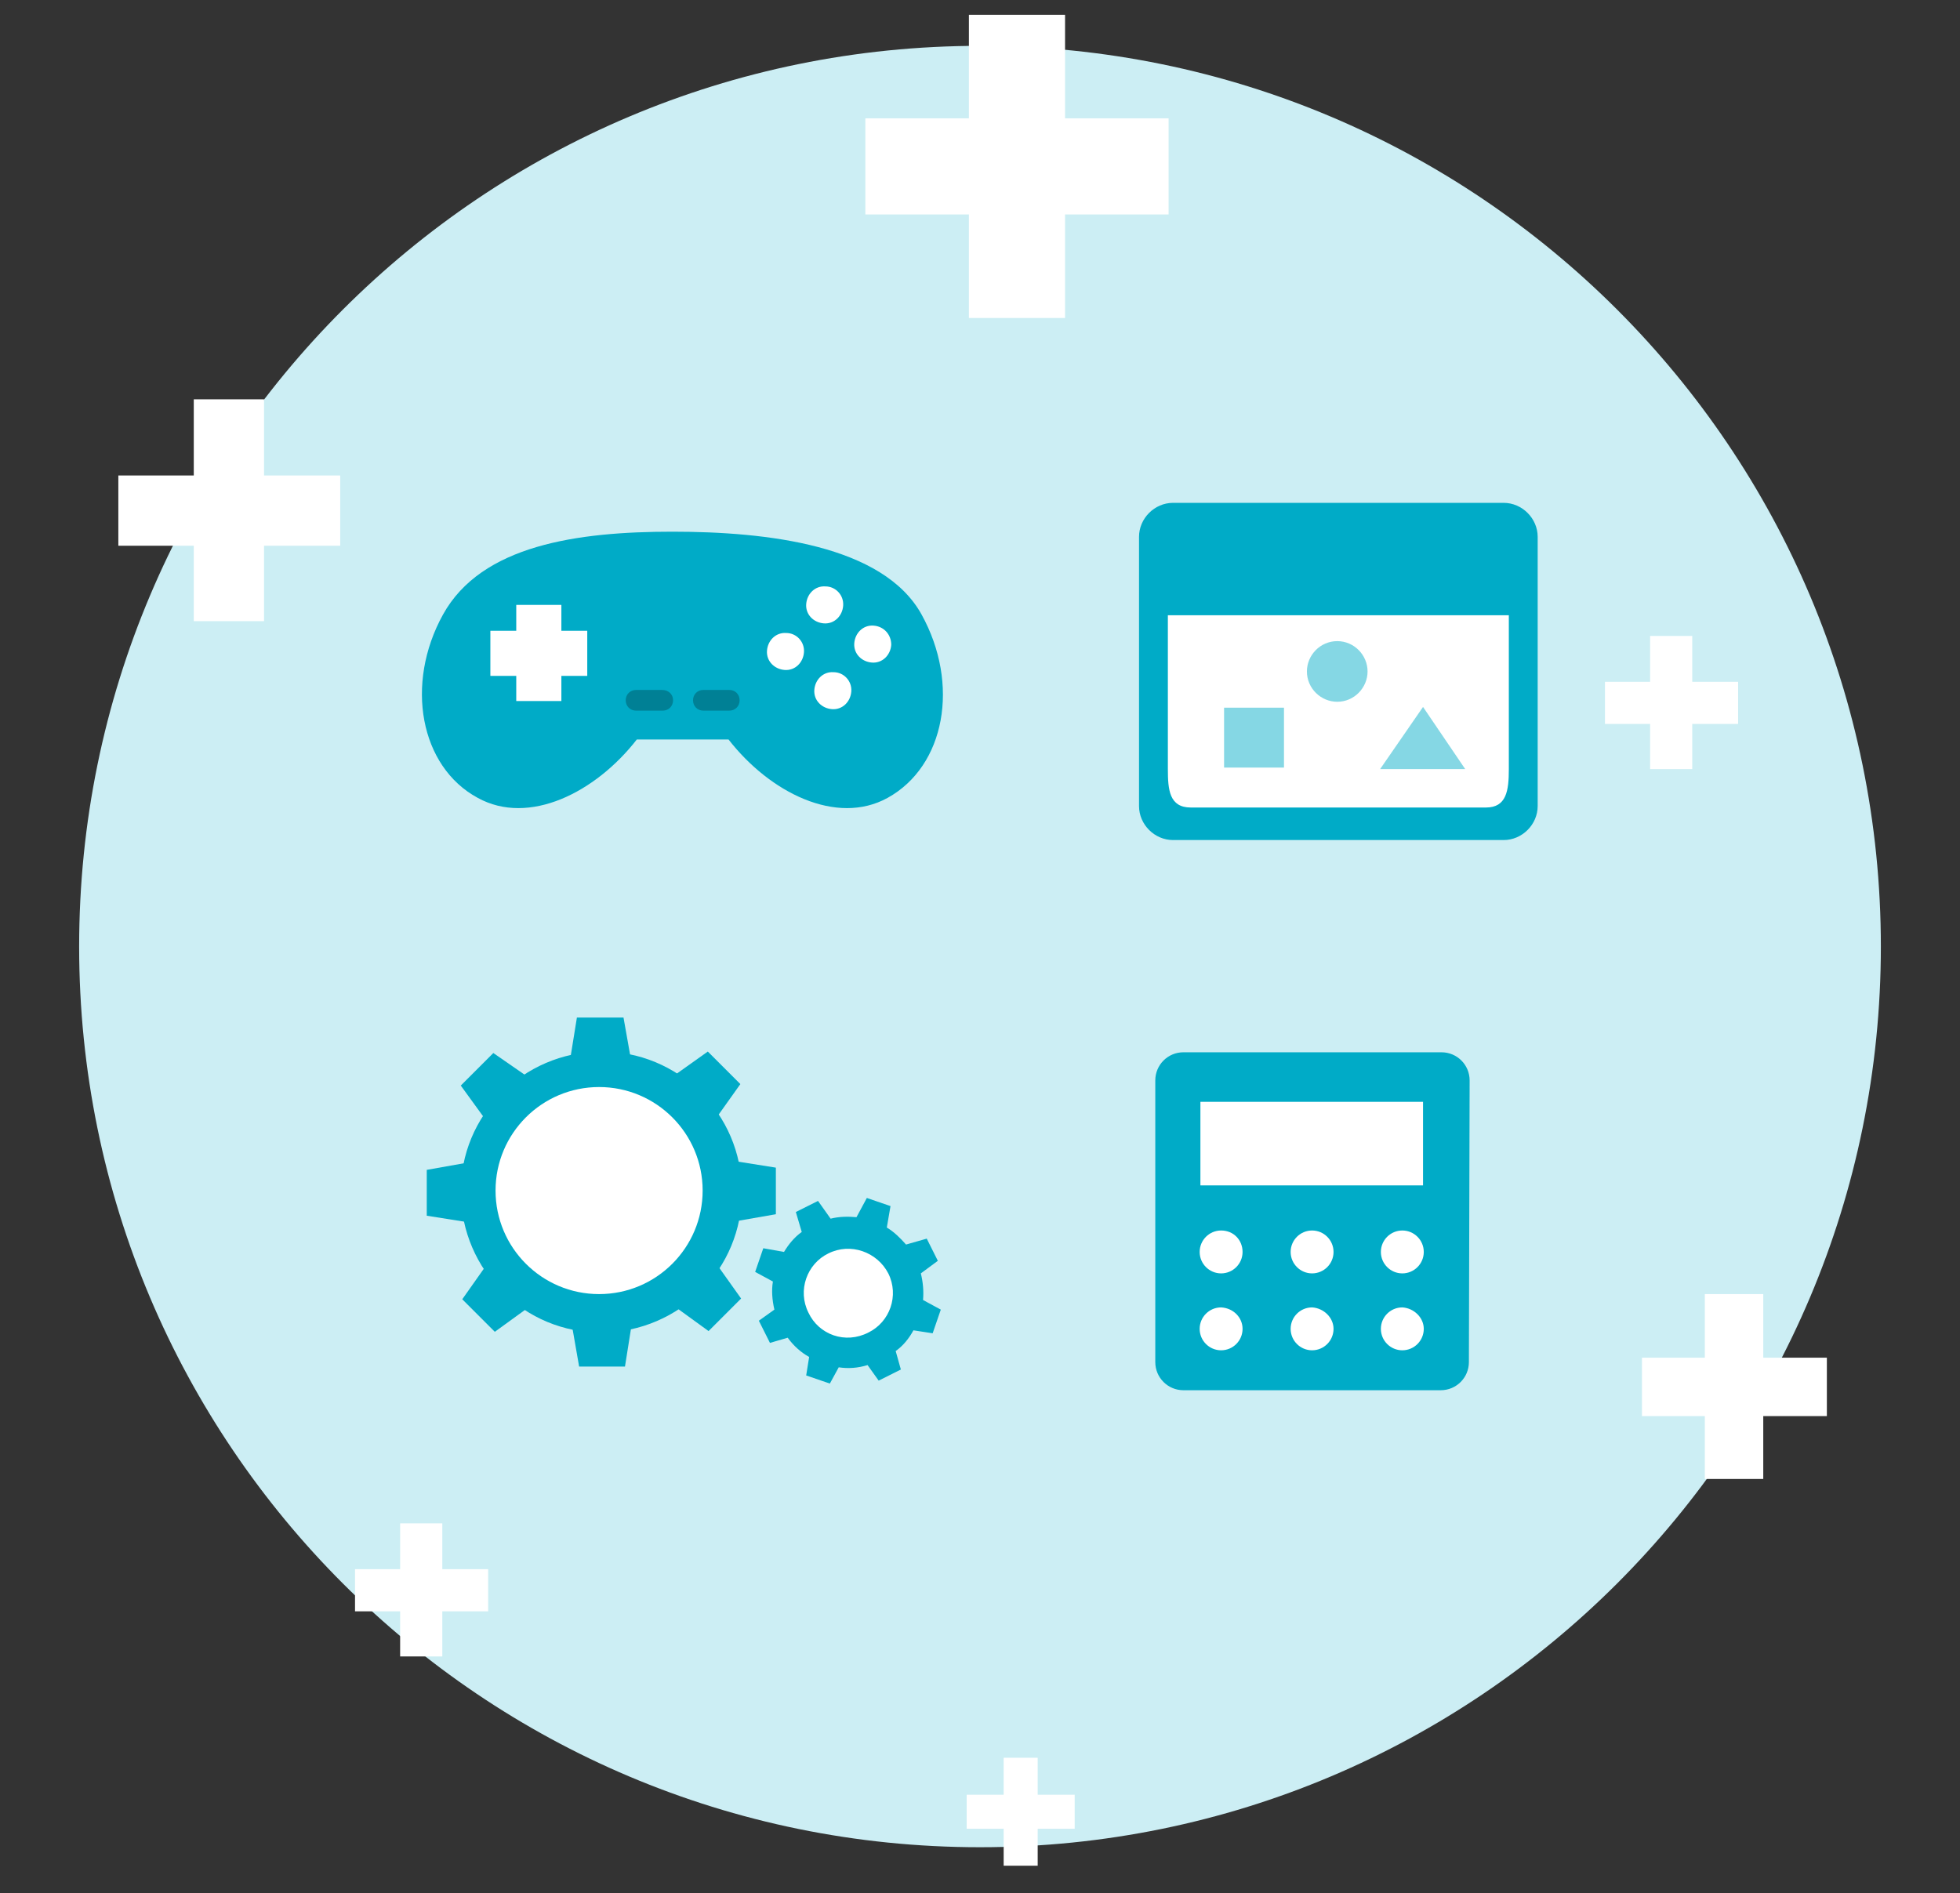 <?xml version="1.0" encoding="UTF-8"?> <!-- Generator: Adobe Illustrator 24.1.0, SVG Export Plug-In . SVG Version: 6.00 Build 0) --> <svg xmlns="http://www.w3.org/2000/svg" xmlns:xlink="http://www.w3.org/1999/xlink" version="1.1" id="Capa_1" x="0px" y="0px" viewBox="0 0 265 256" style="enable-background:new 0 0 265 256;" xml:space="preserve"><rect x="0" y="0" width="265" height="256" fill="#333333" stroke="none"/> <style type="text/css"> .st0{fill:#CCEEF4;} .st1{fill:#00ABC7;} .st2{fill:#FFFFFF;} .st3{fill:#85D7E4;} .st4{fill:#008095;} </style> <g> <path class="st0" d="M254.3,128c0-67.3-54.5-121.8-121.8-121.8C65.2,6.2,10.7,60.7,10.7,128s54.5,121.8,121.8,121.8 S254.3,195.3,254.3,128z"></path> </g> <g> <g> <path class="st1" d="M81.2,142.2c-10.5,0.1-19,8.6-18.9,19.1s8.6,19,19.1,18.9s19-8.6,18.9-19.1 C100.3,150.6,91.7,142.1,81.2,142.2z M81.4,171.3c-5.6,0-10.2-4.5-10.2-10.1S75.7,151,81.3,151s10.2,4.5,10.2,10.1 C91.5,166.7,86.9,171.3,81.4,171.3z"></path> <polygon class="st1" points="78,137.6 84.3,137.6 85.4,143.8 77,143.8 "></polygon> <polygon class="st1" points="62.3,146.8 66.7,142.4 71.9,146 66,151.9 "></polygon> <polygon class="st1" points="57.7,164.4 57.7,158.2 63.9,157.1 64,165.4 "></polygon> <polygon class="st1" points="66.9,180.1 62.5,175.7 66.1,170.6 72,176.4 "></polygon> <polygon class="st1" points="84.5,184.8 78.3,184.8 77.2,178.5 85.5,178.5 "></polygon> <polygon class="st1" points="100.2,175.6 95.8,180 90.7,176.3 96.5,170.4 "></polygon> <polygon class="st1" points="104.9,157.9 104.9,164.2 98.6,165.3 98.6,156.9 "></polygon> <polygon class="st1" points="95.7,142.2 100.1,146.6 96.4,151.8 90.5,145.9 "></polygon> </g> <path class="st1" d="M123.5,179.9l2.6,0.4l1.1-3.2l-2.4-1.3c0.1-1.2,0-2.4-0.3-3.6l2.3-1.7l-1.5-3l-2.8,0.8 c-0.8-0.9-1.6-1.7-2.6-2.3l0.5-2.9l-3.2-1.1l-1.4,2.6c-1.1-0.1-2.3-0.1-3.5,0.2l-1.7-2.4l-3,1.5l0.8,2.7c-1,0.7-1.8,1.7-2.4,2.7 l-2.8-0.5l-1.1,3.2l2.4,1.3c-0.2,1.2-0.1,2.5,0.2,3.8l-2.1,1.5l1.5,3l2.4-0.7c0.8,1.1,1.8,2,2.9,2.6L109,186l3.2,1.1l1.2-2.2 c1.3,0.2,2.6,0.1,3.9-0.3l1.5,2.1l3-1.5l-0.7-2.5C122.1,182,122.9,181,123.5,179.9z M109.8,177.3c-1.3-2.7-0.2-6,2.5-7.3 s6-0.2,7.3,2.5s0.2,6-2.5,7.3C114.4,181.1,111.1,180,109.8,177.3z"></path> <g> <g> <rect x="155.7" y="79.7" class="st2" width="49" height="30"></rect> </g> <path class="st1" d="M207.9,109c0,2.5-2.1,4.6-4.6,4.6h-44.7c-2.5,0-4.6-2.1-4.6-4.6V72.6c0-2.5,2.1-4.6,4.6-4.6h44.7 c2.5,0,4.6,2.1,4.6,4.6V109z M157.9,104c0,2.8,0.2,5.2,3.1,5.2h39.9c2.8,0,3.1-2.3,3.1-5.2V77.6c0-2.8-2.3-5.2-5.2-5.2h-35.7 c-2.8,0-5.2,2.3-5.2,5.2L157.9,104L157.9,104z"></path> <rect x="156.9" y="71.8" class="st1" width="47.9" height="11.4"></rect> <rect x="165.5" y="95.7" class="st3" width="8.1" height="8.1"></rect> <polygon class="st3" points="198.1,104 186.6,104 192.4,95.6 "></polygon> <path class="st3" d="M184.9,90.8c0,2.2-1.8,4.1-4.1,4.1c-2.2,0-4.1-1.8-4.1-4.1c0-2.2,1.8-4.1,4.1-4.1 C183.1,86.7,184.9,88.6,184.9,90.8z"></path> </g> <g> <path class="st1" d="M198.6,184.2c0,2.1-1.7,3.8-3.8,3.8H160c-2.1,0-3.8-1.7-3.8-3.8v-38.1c0-2.1,1.7-3.8,3.8-3.8h34.9 c2.1,0,3.8,1.7,3.8,3.8L198.6,184.2L198.6,184.2z"></path> <g> <rect x="162.3" y="149" class="st2" width="30.1" height="11.3"></rect> </g> <g> <path class="st2" d="M168,169.3c0,1.6-1.3,2.9-2.9,2.9c-1.6,0-2.9-1.3-2.9-2.9c0-1.6,1.3-2.9,2.9-2.9 C166.8,166.4,168,167.7,168,169.3z"></path> </g> <g> <path class="st2" d="M180.3,169.3c0,1.6-1.3,2.9-2.9,2.9c-1.6,0-2.9-1.3-2.9-2.9c0-1.6,1.3-2.9,2.9-2.9 C179,166.4,180.3,167.7,180.3,169.3z"></path> </g> <g> <path class="st2" d="M192.5,169.3c0,1.6-1.3,2.9-2.9,2.9c-1.6,0-2.9-1.3-2.9-2.9c0-1.6,1.3-2.9,2.9-2.9 C191.2,166.4,192.5,167.7,192.5,169.3z"></path> </g> <g> <path class="st2" d="M168,179.7c0,1.6-1.3,2.9-2.9,2.9c-1.6,0-2.9-1.3-2.9-2.9c0-1.6,1.3-2.9,2.9-2.9 C166.8,176.9,168,178.2,168,179.7z"></path> </g> <g> <path class="st2" d="M180.3,179.7c0,1.6-1.3,2.9-2.9,2.9c-1.6,0-2.9-1.3-2.9-2.9c0-1.6,1.3-2.9,2.9-2.9 C179,176.9,180.3,178.2,180.3,179.7z"></path> </g> <g> <path class="st2" d="M192.5,179.7c0,1.6-1.3,2.9-2.9,2.9c-1.6,0-2.9-1.3-2.9-2.9c0-1.6,1.3-2.9,2.9-2.9 C191.2,176.9,192.5,178.2,192.5,179.7z"></path> </g> </g> <g> <path class="st1" d="M124.6,83.1c-5.2-9.4-20.9-11.2-33.7-11.2s-25.8,1.8-31,11.2s-3.1,20.6,4.7,24.8c6.9,3.8,15.9-0.7,21.5-7.9 h12.4c5.6,7.2,14.6,11.7,21.5,7.9C127.8,103.6,129.8,92.5,124.6,83.1z"></path> <polyline class="st2" points="79.4,91.4 79.4,85.3 75.9,85.3 75.9,81.8 69.8,81.8 69.8,85.3 66.3,85.3 66.3,91.4 69.8,91.4 69.8,94.8 75.9,94.8 75.9,91.4 79.4,91.4 "></polyline> <path class="st4" d="M91,94.7c0,0.8-0.6,1.4-1.4,1.4H86c-0.8,0-1.4-0.6-1.4-1.4l0,0c0-0.8,0.6-1.4,1.4-1.4h3.5 C90.4,93.3,91,93.9,91,94.7L91,94.7z"></path> <path class="st4" d="M100,94.7c0,0.8-0.6,1.4-1.4,1.4h-3.5c-0.8,0-1.4-0.6-1.4-1.4l0,0c0-0.8,0.6-1.4,1.4-1.4h3.5 C99.4,93.3,100,93.9,100,94.7L100,94.7z"></path> <g> <path class="st2" d="M114,81.9c-0.1,1.4-1.2,2.5-2.6,2.4s-2.5-1.2-2.4-2.6s1.2-2.5,2.6-2.4C113,79.3,114.1,80.5,114,81.9z"></path> </g> <g> <path class="st2" d="M108.7,88.2c-0.1,1.4-1.2,2.5-2.6,2.4s-2.5-1.2-2.4-2.6s1.2-2.5,2.6-2.4C107.7,85.6,108.8,86.8,108.7,88.2z"></path> </g> <g> <path class="st2" d="M120.5,87.2c-0.1,1.4-1.2,2.5-2.6,2.4s-2.5-1.2-2.4-2.6s1.2-2.5,2.6-2.4S120.5,85.8,120.5,87.2z"></path> </g> <g> <path class="st2" d="M115.1,93.5c-0.1,1.4-1.2,2.5-2.6,2.4s-2.5-1.2-2.4-2.6s1.2-2.5,2.6-2.4C114.1,90.9,115.2,92.1,115.1,93.5z"></path> </g> </g> </g> <g> <rect x="131" y="2" class="st2" width="13" height="41"></rect> <rect x="117" y="16" class="st2" width="41" height="13"></rect> </g> <g> <rect x="26.2" y="54" class="st2" width="9.5" height="30"></rect> <rect x="16" y="64.3" class="st2" width="30" height="9.5"></rect> </g> <g> <rect x="230.5" y="175" class="st2" width="7.9" height="25"></rect> <rect x="222" y="183.6" class="st2" width="25" height="7.9"></rect> </g> <g> <rect x="54.1" y="206" class="st2" width="5.7" height="18"></rect> <rect x="48" y="212.2" class="st2" width="18" height="5.7"></rect> </g> <g> <rect x="223.1" y="86" class="st2" width="5.7" height="18"></rect> <rect x="217" y="92.2" class="st2" width="18" height="5.7"></rect> </g> <g> <rect x="135.7" y="237.7" class="st2" width="4.6" height="14.6"></rect> <rect x="130.7" y="242.7" class="st2" width="14.6" height="4.6"></rect> </g> <g> <circle class="st2" cx="81" cy="161" r="14"></circle> </g> <g> <path class="st2" d="M109.3,177.5c-1.5-3-0.2-6.6,2.7-8c3-1.5,6.6-0.2,8.1,2.7c1.5,3,0.2,6.6-2.7,8 C114.3,181.8,110.7,180.5,109.3,177.5z"></path> </g> </svg> 